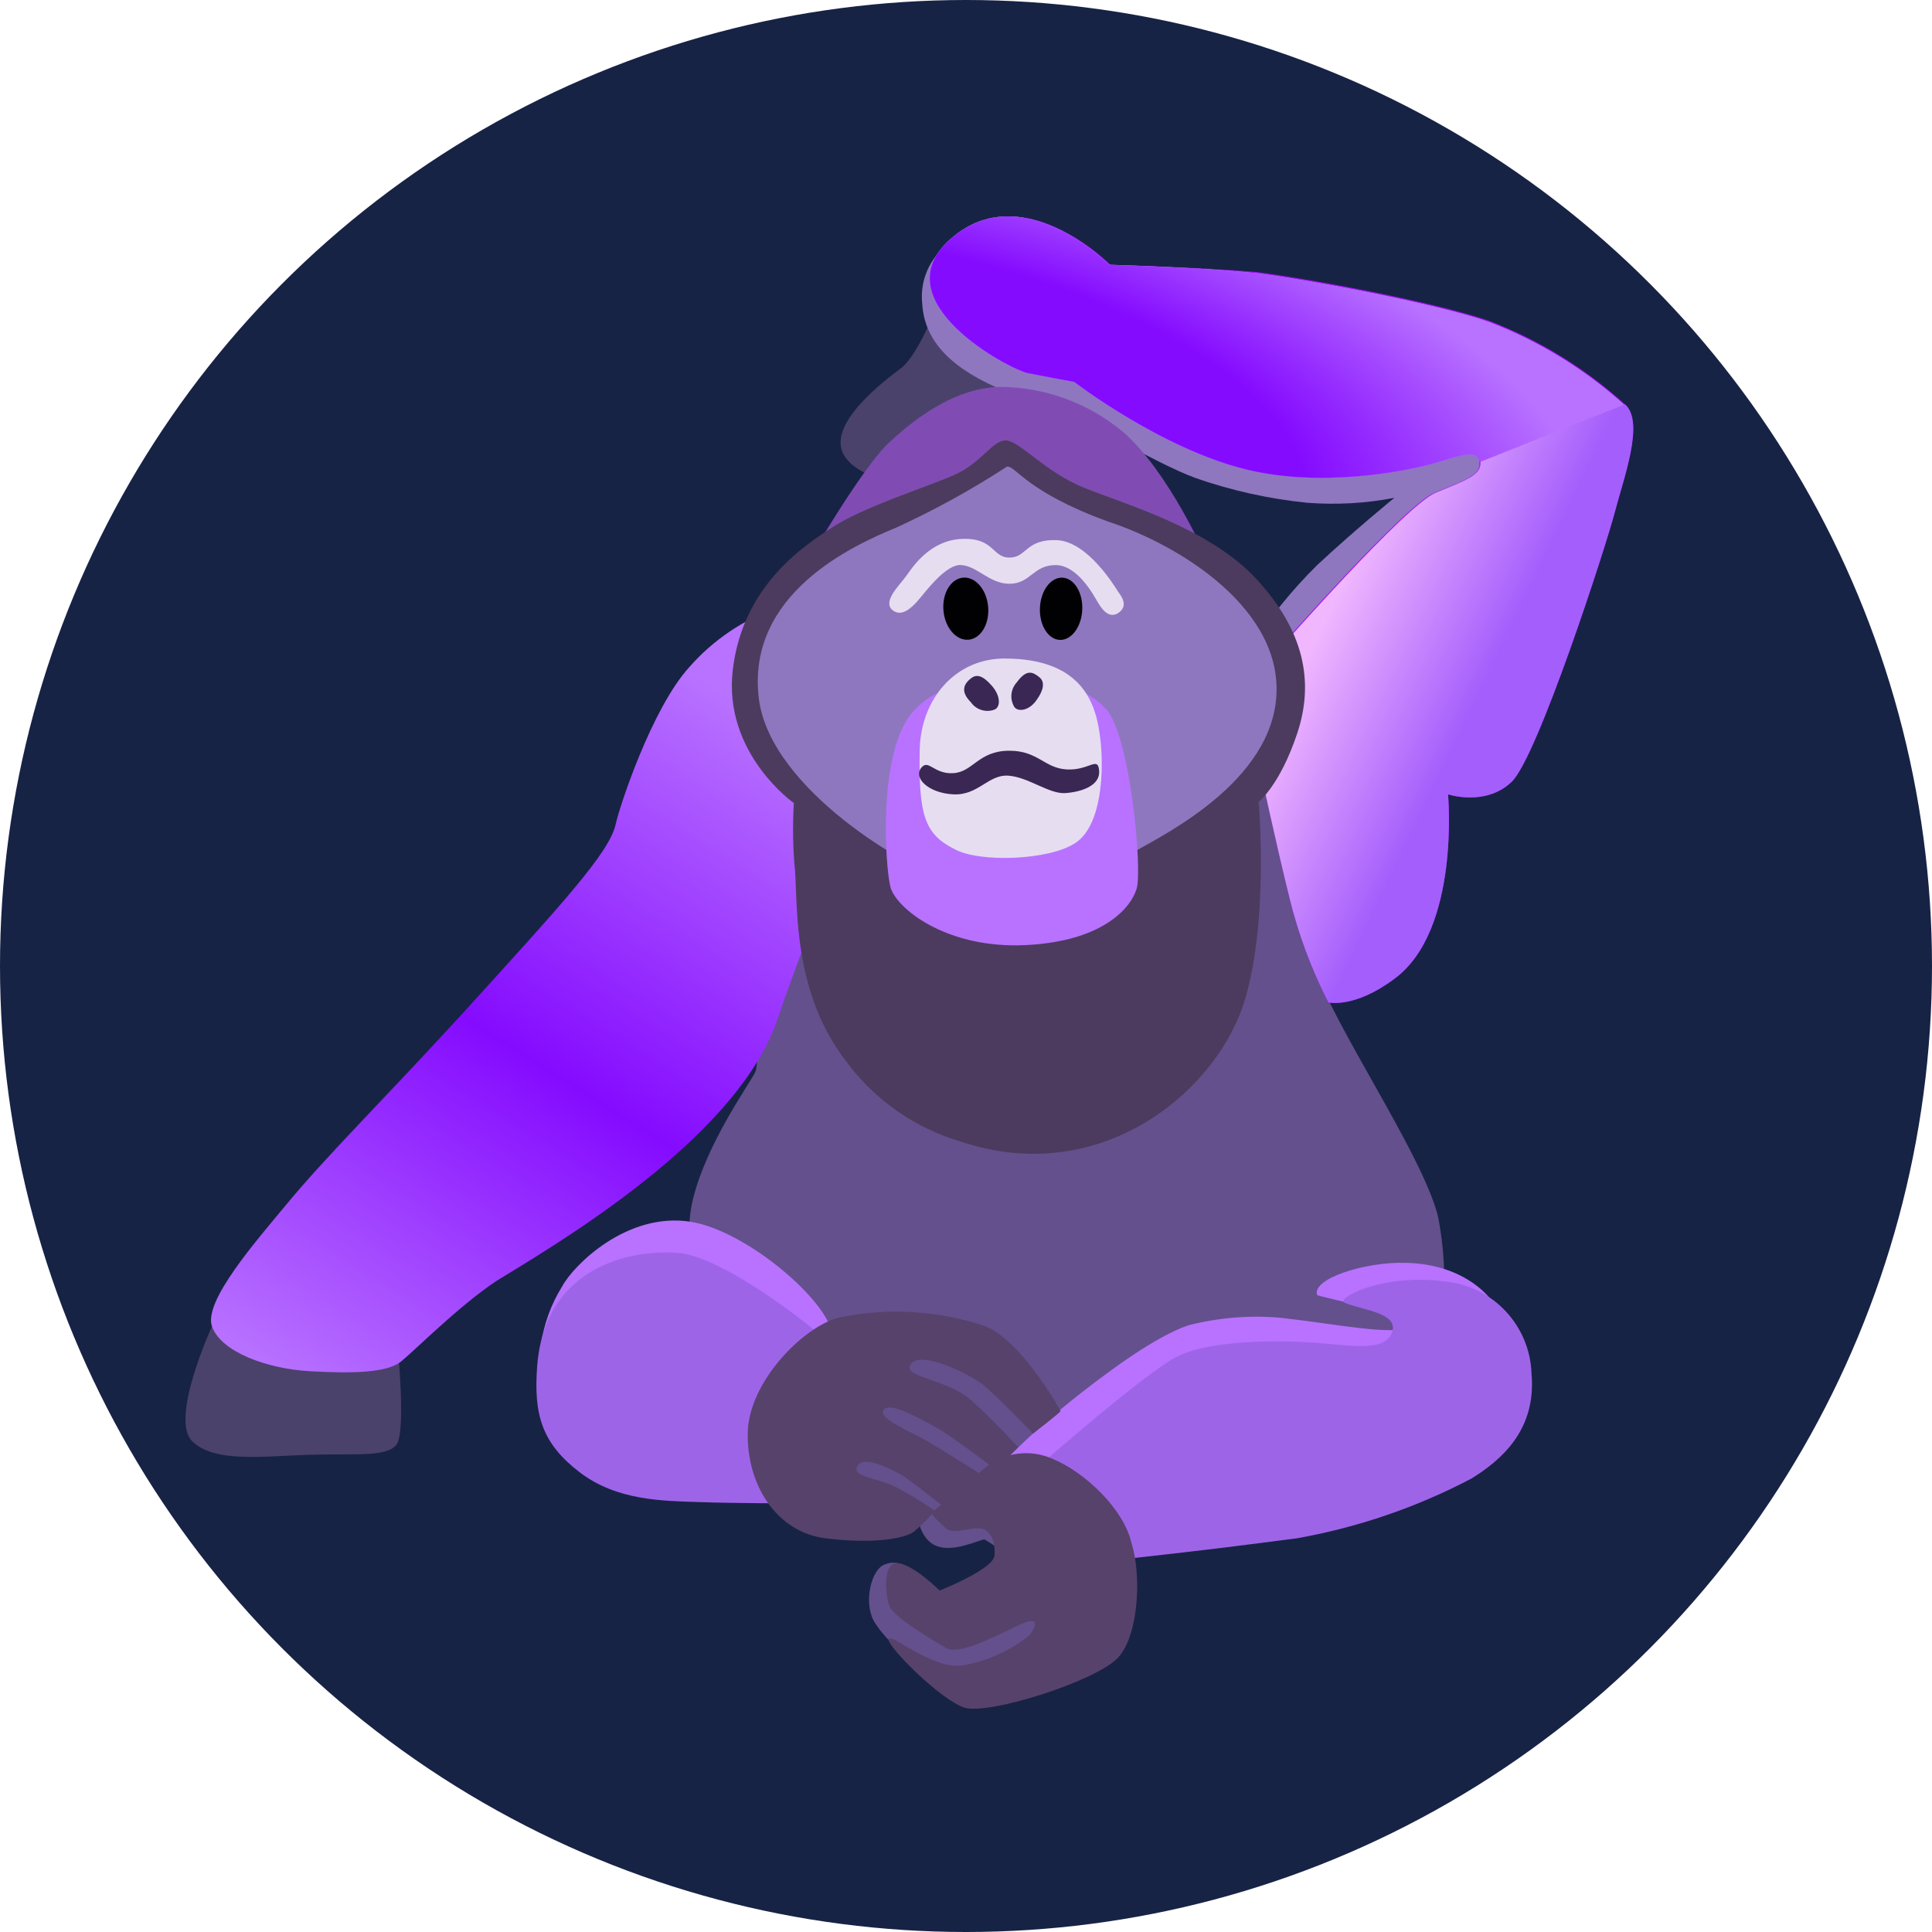 <svg width="125" height="125" viewBox="0 0 125 125" fill="none" xmlns="http://www.w3.org/2000/svg">
<circle cx="62.5" cy="62.5" r="62.5" fill="#172345"/>
<path d="M24.033 85.737L13.714 85.817C13.714 85.817 10.973 91.783 12.424 93.234C13.875 94.686 17.1 94.202 20.083 94.121C23.066 94.04 25 94.282 25.645 93.476C26.29 92.67 25.726 87.107 25.726 87.107L24.033 85.737Z" fill="#4A426B"/>
<path d="M60.311 20.517C60.311 20.517 59.263 23.096 58.296 23.822C57.328 24.547 53.297 27.53 54.668 29.546C56.039 31.561 60.231 31.239 60.231 31.239L69.421 23.58L60.311 20.517Z" fill="#4A426B"/>
<path d="M61.762 15.519C61.052 15.928 60.477 16.534 60.104 17.264C59.732 17.993 59.58 18.816 59.666 19.63C59.827 22.532 62.246 24.387 66.438 25.838C70.63 27.289 74.5 29.869 77.321 30.917C79.667 31.739 82.102 32.279 84.577 32.529C86.463 32.674 88.366 32.569 90.22 32.207C90.22 32.207 87.641 34.303 85.222 36.56C83.57 38.189 82.11 40.001 80.869 41.962L80.224 45.751C80.224 45.751 90.059 45.267 90.14 44.864C90.22 44.461 99.008 27.531 99.008 27.531L61.762 15.519Z" fill="#8E77BF"/>
<path d="M45.961 84.528C45.881 84.286 43.946 81.222 44.833 77.594C45.719 73.967 48.461 70.178 48.864 69.371C49.267 68.565 49.105 57.924 49.105 57.924L81.917 50.748C81.917 50.748 83.449 59.052 85.384 63.486C87.319 67.92 92.156 75.095 93.043 78.723C93.55 81.327 93.575 84.004 93.123 86.624L78.451 93.638L70.147 105.489L61.037 109.116C61.037 109.116 57.49 106.617 56.522 104.844C55.877 103.634 56.361 101.538 57.248 101.216C58.135 100.893 58.538 101.296 59.505 102.183C60.715 103.312 62.569 105.247 62.811 105.005C63.053 104.763 65.632 101.055 65.632 101.055C65.052 100.498 64.399 100.007 63.697 99.603C63.375 99.603 61.682 100.49 60.553 100.007C59.425 99.523 59.344 97.91 59.344 97.91L50.395 97.024L45.961 84.528Z" fill="#64508D"/>
<path d="M78.047 36.076C78.047 36.076 75.629 30.513 72.646 27.933C70.406 26.065 67.582 25.038 64.665 25.031C61.52 25.112 58.779 27.45 57.409 28.74C55.635 30.513 52.411 36.076 52.411 36.076H78.047Z" fill="#804CB4"/>
<path d="M50.315 39.301C48.105 40.076 46.134 41.409 44.591 43.17C42.172 45.831 40.076 52.2 39.834 53.328C39.431 55.183 36.287 58.569 29.918 65.582C24.598 71.387 21.131 74.773 18.471 77.998C16.536 80.336 13.15 84.205 13.714 85.818C14.278 87.43 17.181 88.559 20.083 88.72C22.985 88.881 25.081 88.801 25.968 88.075C26.855 87.35 30.241 83.963 32.579 82.593C37.496 79.61 47.896 73.161 50.315 65.905C52.653 59.052 55.636 52.361 55.636 52.361L50.315 39.301Z" fill="url(#paint0_linear_33_310)"/>
<path d="M71.84 17.131C71.84 17.131 66.197 11.407 61.602 15.438C57.006 19.469 65.31 23.903 66.519 24.145C67.728 24.387 69.502 24.709 69.502 24.709C69.502 24.709 75.065 28.982 80.547 30.352C85.384 31.562 90.785 30.514 92.559 30.03C94.333 29.546 95.542 28.982 95.703 29.869C95.864 30.755 94.736 31.078 92.801 31.884C90.866 32.69 82.724 41.961 82.724 41.961L81.514 49.701C81.514 49.701 82.562 54.618 83.449 58.166C84.021 60.485 84.86 62.73 85.948 64.857C85.948 64.857 87.641 65.26 90.221 63.325C94.494 60.181 93.688 51.394 93.688 51.394C93.688 51.394 96.106 52.2 97.799 50.588C99.492 48.975 103.926 35.27 104.491 33.093C105.055 30.917 106.425 27.289 105.136 26.16C102.566 23.831 99.587 22 96.348 20.759C93.365 19.711 86.109 18.26 81.434 17.615C77.806 17.292 71.84 17.131 71.84 17.131Z" fill="#A313FB"/>
<path d="M105.135 26.241C102.566 23.912 99.586 22.08 96.348 20.839C93.365 19.791 86.109 18.34 81.434 17.695C77.806 17.292 71.759 17.131 71.759 17.131C71.759 17.131 66.116 11.407 61.521 15.438C56.925 19.469 65.31 23.903 66.519 24.145C67.728 24.387 69.502 24.709 69.502 24.709C69.502 24.709 75.065 28.982 80.547 30.352C85.384 31.562 90.785 30.514 92.559 30.03C94.333 29.546 95.542 28.982 95.703 29.869L105.135 26.241Z" fill="url(#paint1_radial_33_310)"/>
<path d="M105.135 26.241C102.566 23.912 99.586 22.08 96.348 20.839C93.365 19.791 86.109 18.34 81.434 17.695C77.806 17.292 71.759 17.131 71.759 17.131C71.759 17.131 66.116 11.407 61.521 15.438C56.925 19.469 65.31 23.903 66.519 24.145C67.728 24.387 69.502 24.709 69.502 24.709C69.502 24.709 75.065 28.982 80.547 30.352C85.384 31.562 90.785 30.514 92.559 30.03C94.333 29.546 95.542 28.982 95.703 29.869L105.135 26.241Z" fill="url(#paint2_radial_33_310)"/>
<path d="M95.784 29.869C95.864 30.755 94.816 31.078 92.881 31.884C90.947 32.69 82.804 41.961 82.804 41.961L81.514 49.701C81.514 49.701 82.562 54.618 83.449 58.166C84.021 60.485 84.86 62.73 85.948 64.857C85.948 64.857 87.641 65.26 90.221 63.325C94.494 60.181 93.688 51.394 93.688 51.394C93.688 51.394 96.106 52.2 97.799 50.588C99.492 48.975 103.926 35.27 104.49 33.093C105.055 30.917 106.425 27.289 105.135 26.16L95.784 29.869Z" fill="url(#paint3_linear_33_310)"/>
<path d="M51.362 51.958C51.362 51.958 46.767 48.733 47.412 43.332C48.057 37.93 51.927 35.351 53.942 34.061C55.958 32.771 59.827 31.562 61.682 30.755C63.536 29.949 64.181 28.498 65.068 28.498C65.954 28.498 67.567 30.514 70.147 31.562C72.726 32.61 78.209 34.141 81.272 37.447C84.335 40.752 85.061 44.057 83.932 47.443C82.804 50.829 81.433 51.877 81.433 51.877C81.433 51.877 82.159 59.939 80.385 65.18C78.37 70.903 71.033 76.789 62.246 73.886C59.197 73.008 56.529 71.135 54.668 68.566C51.362 64.212 51.604 58.891 51.443 56.392C51.298 54.917 51.274 53.433 51.362 51.958Z" fill="#4C3B5E"/>
<path d="M65.148 30.191C62.857 31.683 60.459 33.004 57.973 34.142C55.232 35.27 48.218 38.414 49.105 45.267C49.911 51.152 58.941 56.312 61.198 56.876C63.455 57.44 71.92 56.07 73.13 55.264C74.339 54.457 81.998 51.072 82.562 45.267C83.126 39.462 76.354 35.27 71.678 33.739C66.358 31.804 65.713 30.111 65.148 30.191Z" fill="#8E77BF"/>
<path d="M57.731 39.462C58.296 39.946 58.941 39.382 59.425 38.817C59.908 38.253 61.037 36.721 62.004 36.56C63.133 36.479 63.939 37.769 65.31 37.769C66.68 37.769 66.841 36.56 68.293 36.56C69.744 36.56 70.792 38.575 71.034 38.978C71.275 39.382 71.759 40.107 72.404 39.623C73.049 39.14 72.485 38.495 72.323 38.253C72.162 38.011 70.389 35.028 68.373 34.947C66.358 34.867 66.438 36.076 65.31 36.076C64.181 36.076 64.342 34.786 62.246 34.867C60.15 34.947 59.021 36.721 58.618 37.285C58.215 37.85 57.087 38.898 57.731 39.462Z" fill="#E6DDF1"/>
<path d="M70.022 39.445C70.068 38.333 69.493 37.406 68.737 37.374C67.981 37.343 67.33 38.218 67.283 39.331C67.237 40.443 67.812 41.37 68.568 41.402C69.324 41.433 69.975 40.557 70.022 39.445Z" fill="#010103"/>
<path d="M62.665 41.389C63.464 41.318 64.031 40.362 63.933 39.253C63.835 38.144 63.108 37.303 62.31 37.373C61.511 37.444 60.944 38.4 61.042 39.509C61.14 40.618 61.867 41.459 62.665 41.389Z" fill="#010103"/>
<path d="M65.229 44.057C63.939 44.057 59.908 43.896 58.377 47.121C56.845 50.346 57.328 56.634 57.651 57.521C58.215 58.972 61.44 61.39 66.358 61.148C71.276 60.907 73.13 58.811 73.533 57.521C73.936 56.392 73.13 47.443 71.517 45.831C69.099 43.332 65.229 44.057 65.229 44.057Z" fill="#B872FF"/>
<path d="M64.987 42.606C61.843 42.606 59.586 45.186 59.505 48.491C59.425 52.764 59.828 53.973 61.763 54.941C63.375 55.827 67.889 55.666 69.582 54.538C71.275 53.409 71.437 49.942 71.195 47.846C70.953 45.75 70.227 42.606 64.987 42.606Z" fill="#E6DDF1"/>
<path d="M65.31 48.572C67.164 48.572 67.567 49.701 69.018 49.782C70.469 49.862 71.034 48.895 71.114 49.862C71.195 50.83 69.986 51.233 68.938 51.313C67.89 51.394 66.519 50.265 65.229 50.185C63.939 50.104 63.294 51.474 61.682 51.394C60.07 51.313 59.102 50.346 59.586 49.701C60.07 49.056 60.392 50.104 61.682 50.023C62.972 49.943 63.294 48.572 65.31 48.572Z" fill="#3B2754"/>
<path d="M62.81 45.428C63.149 45.92 63.778 46.122 64.342 45.912C64.745 45.751 64.745 45.025 64.181 44.38C63.617 43.735 63.214 43.574 62.81 43.897C62.407 44.219 62.085 44.703 62.81 45.428Z" fill="#3B2754"/>
<path d="M65.794 44.138C65.383 44.581 65.318 45.234 65.633 45.75C65.874 46.072 66.6 45.992 67.084 45.266C67.487 44.702 67.648 44.138 67.245 43.815C66.842 43.493 66.439 43.251 65.794 44.138Z" fill="#3B2754"/>
<path d="M53.781 86.06C53.217 83.883 48.218 79.61 44.671 79.046C40.56 78.401 37.093 81.868 36.367 83.238C35.65 84.391 35.182 85.681 34.997 87.027C34.836 88.64 41.849 90.333 41.849 90.333L53.781 86.06Z" fill="#B872FF"/>
<path d="M64.906 94.606C66.502 92.993 68.195 91.486 69.985 90.091C71.759 88.72 74.742 86.463 76.918 85.737C78.837 85.254 80.828 85.085 82.804 85.254C86.431 85.657 90.301 86.463 91.107 85.818C92.558 84.689 90.382 89.365 90.382 89.365L75.145 91.139L67.889 95.492L64.906 94.606Z" fill="#B872FF"/>
<path d="M96.59 84.286C96.59 84.205 94.978 81.787 90.947 81.706C88.286 81.626 84.82 82.754 85.223 83.802C86.754 84.205 89.012 84.689 89.012 84.689L96.59 84.286Z" fill="#B872FF"/>
<path d="M69.744 98.313C69.744 98.313 68.212 101.377 73.291 100.813C78.37 100.248 80.224 100.006 83.933 99.523C87.875 98.821 91.68 97.515 95.219 95.653C97.154 94.444 99.411 92.509 99.089 88.881C98.992 85.777 96.614 83.222 93.526 82.915C89.415 82.351 86.351 84.044 86.996 84.286C88.125 84.769 90.543 84.931 90.06 86.221C89.576 87.51 87.319 87.027 84.981 86.866C82.643 86.704 78.289 86.704 76.193 87.752C74.097 88.8 67.325 94.766 67.325 94.766L69.744 98.313Z" fill="#9E64E8"/>
<path d="M34.755 88.398C34.514 91.542 35.078 93.396 37.496 95.25C39.915 97.105 42.898 97.105 45.236 97.185C47.574 97.266 51.202 97.266 51.202 97.266C51.202 97.266 53.136 86.543 53.056 86.382C52.975 86.221 46.929 81.303 43.865 81.061C40.802 80.82 35.239 81.948 34.755 88.398Z" fill="#9E64E8"/>
<path d="M48.38 92.67C48.299 96.056 50.234 99.119 53.378 99.522C56.522 99.926 58.538 99.522 59.102 99.119C59.602 98.708 60.062 98.249 60.473 97.749C59.675 97.177 58.844 96.669 57.974 96.217C56.684 95.572 55.071 95.572 55.474 94.847C55.877 94.121 57.732 95.088 58.296 95.411C58.86 95.733 60.876 97.346 60.876 97.346L61.44 97.668L63.375 95.33C63.375 95.33 60.956 93.799 59.989 93.234C59.022 92.67 56.764 91.783 57.167 91.219C57.57 90.654 59.505 91.783 60.553 92.347C61.601 92.912 64.423 95.088 64.423 95.088L65.874 93.637C65.874 93.637 64.262 91.864 62.811 90.574C61.359 89.284 58.618 89.123 58.86 88.397C59.263 87.188 62.73 88.881 63.617 89.606C64.504 90.332 66.841 92.751 66.841 92.751C66.841 92.751 68.615 91.38 68.615 91.299C68.615 91.219 66.116 86.785 63.778 85.817C60.715 84.777 57.425 84.584 54.265 85.253C52.008 85.817 48.461 89.365 48.38 92.67Z" fill="#57426B"/>
<path d="M72.324 107.263C70.873 108.794 63.939 110.971 62.408 110.487C60.876 110.004 57.409 106.537 57.49 106.053C57.571 105.57 60.312 108.069 62.327 107.746C63.891 107.464 65.358 106.803 66.6 105.812C66.842 105.489 67.567 104.36 65.874 105.167C64.181 105.973 62.005 107.101 61.198 106.618C60.392 106.134 57.893 104.683 57.571 103.957C57.248 103.232 57.087 100.974 58.135 101.136C59.183 101.297 60.795 102.909 60.795 102.909C60.795 102.909 64.262 101.539 64.343 100.652C64.423 99.765 64.101 98.878 63.294 98.878C62.488 98.878 61.682 99.281 61.198 98.878C60.852 98.58 60.529 98.258 60.231 97.911L63.778 94.928C64.373 94.457 65.084 94.156 65.837 94.056C66.589 93.957 67.354 94.063 68.051 94.364C70.228 95.251 72.727 97.669 73.21 99.846C73.856 101.861 73.694 105.812 72.324 107.263Z" fill="#57426B"/>
<defs>
<linearGradient id="paint0_linear_33_310" x1="21.952" y1="91.615" x2="53.425" y2="41.244" gradientUnits="userSpaceOnUse">
<stop stop-color="#B872FF"/>
<stop offset="0.44" stop-color="#850BFF"/>
<stop offset="0.89" stop-color="#B872FF"/>
</linearGradient>
<radialGradient id="paint1_radial_33_310" cx="0" cy="0" r="1" gradientUnits="userSpaceOnUse" gradientTransform="translate(86.229 13.744) rotate(-80.256) scale(19.784 48.341)">
<stop offset="0.61" stop-color="#C68CFF"/>
<stop offset="1" stop-color="#B872FF"/>
</radialGradient>
<radialGradient id="paint2_radial_33_310" cx="0" cy="0" r="1" gradientUnits="userSpaceOnUse" gradientTransform="translate(55.229 27.6) rotate(-80.256) scale(19.784 48.341)">
<stop offset="0.61" stop-color="#850BFF"/>
<stop offset="1" stop-color="#B872FF"/>
</radialGradient>
<linearGradient id="paint3_linear_33_310" x1="85.352" y1="40.6" x2="97.501" y2="46.453" gradientUnits="userSpaceOnUse">
<stop offset="0.01" stop-color="#F0B6FE"/>
<stop offset="0.83" stop-color="#A45EFC"/>
</linearGradient>
</defs>
</svg>
